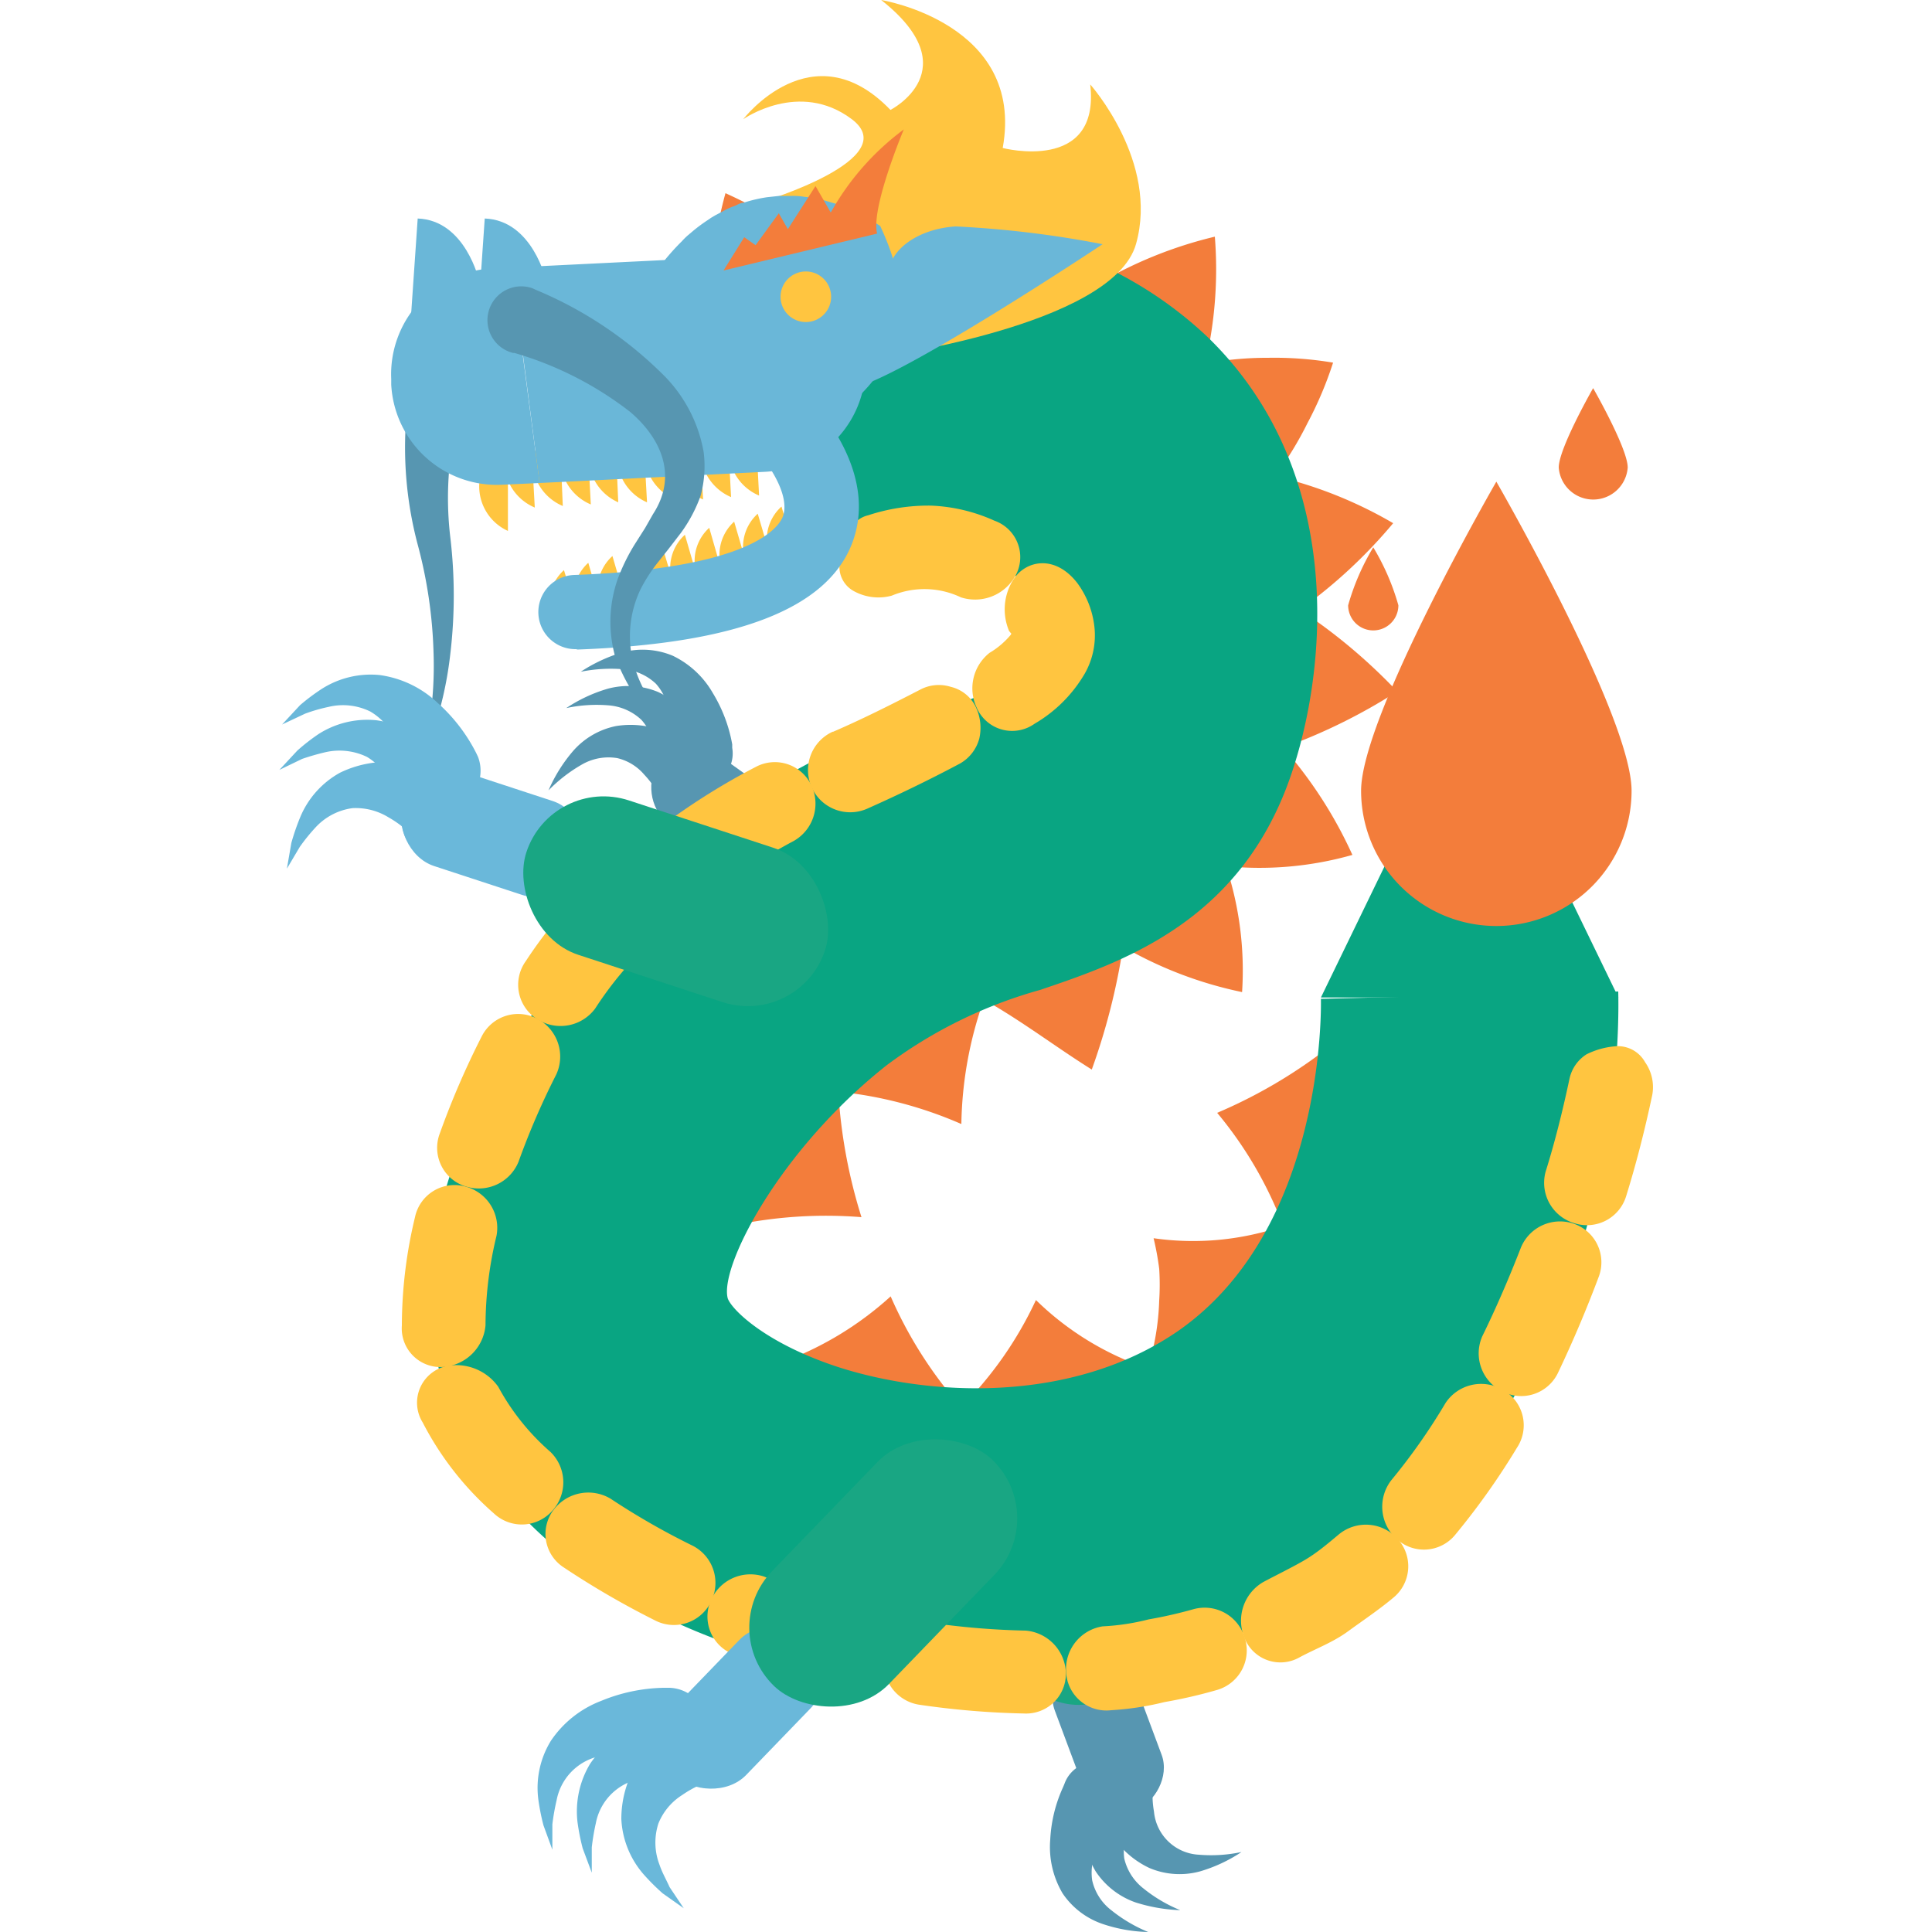<svg id="Layer_1" data-name="Layer 1" xmlns="http://www.w3.org/2000/svg" viewBox="0 0 100 100"><defs><style>.cls-1{fill:#5796b1;}.cls-2{fill:#19a683;}.cls-3{fill:#f37d3b;}.cls-4{fill:#09a582;}.cls-5{fill:#ffc540;}.cls-6{fill:#6ab7d8;}.cls-7{fill:#6ab8da;}</style></defs><title>chinese dragon</title><rect class="cls-1" x="33.35" y="39.99" width="8.46" height="4.38" rx="2.19" ry="2.19" transform="matrix(0.81, 0.58, -0.58, 0.81, 31.51, -13.99)"/><path class="cls-1" d="M33.87,40.48a4.48,4.48,0,0,0,0-1.72,2.72,2.72,0,0,0-.67-1.5,2.79,2.79,0,0,0-1.69-.75,7.52,7.52,0,0,0-2.2.14,7.85,7.85,0,0,1,2.14-1,4.05,4.05,0,0,1,2.62.17,4.77,4.77,0,0,1,2.08,1.94,7.65,7.65,0,0,1,1,2.65l0,.18a1.7,1.7,0,0,1-3.36.58A1.78,1.78,0,0,1,33.87,40.48Z"/><path class="cls-1" d="M34.29,41.54a4.81,4.81,0,0,0-.94-1.44,2.63,2.63,0,0,0-1.4-.86,2.76,2.76,0,0,0-1.81.32,7.89,7.89,0,0,0-1.75,1.35,8,8,0,0,1,1.24-2,4,4,0,0,1,2.26-1.33A4.67,4.67,0,0,1,34.7,38,7.49,7.49,0,0,1,37,39.67l.12.13a1.7,1.7,0,1,1-2.83,1.74Z"/><path class="cls-1" d="M34.62,38.61a4.49,4.49,0,0,0,0-1.72,2.72,2.72,0,0,0-.67-1.5,2.79,2.79,0,0,0-1.69-.75,7.89,7.89,0,0,0-2.2.13,8.15,8.15,0,0,1,2.14-1,4.05,4.05,0,0,1,2.62.17,4.77,4.77,0,0,1,2.08,1.94,7.65,7.65,0,0,1,1,2.65l0,.18a1.7,1.7,0,1,1-3.36.58A1.78,1.78,0,0,1,34.62,38.61Z"/><rect class="cls-1" x="53.12" y="87.49" width="8.46" height="4.38" rx="2.19" ry="2.19" transform="translate(-6.63 174.75) rotate(-110.45)"/><path class="cls-1" d="M59.47,93.16a5,5,0,0,0-1,1.41,2.8,2.8,0,0,0-.28,1.62,2.76,2.76,0,0,0,1,1.56,7.56,7.56,0,0,0,1.9,1.12,8.62,8.62,0,0,1-2.31-.4,4.1,4.1,0,0,1-2.07-1.61,4.71,4.71,0,0,1-.64-2.78,7.39,7.39,0,0,1,.67-2.73l.07-.17a1.71,1.71,0,1,1,3.11,1.4A1.6,1.6,0,0,1,59.47,93.16Z"/><path class="cls-1" d="M59.73,92.05a4.91,4.91,0,0,0,0,1.72A2.46,2.46,0,0,0,62.06,96a7.52,7.52,0,0,0,2.2-.14,7.85,7.85,0,0,1-2.14,1,4,4,0,0,1-2.62-.17,4.63,4.63,0,0,1-2.08-1.93,7.53,7.53,0,0,1-1-2.64l0-.18a1.71,1.71,0,1,1,3.36-.59A1.78,1.78,0,0,1,59.73,92.05Z"/><path class="cls-1" d="M57.8,94.29a5,5,0,0,0-1,1.41,2.72,2.72,0,0,0-.27,1.62,2.69,2.69,0,0,0,1,1.56,7.74,7.74,0,0,0,1.9,1.12,7.9,7.9,0,0,1-2.31-.4A4.08,4.08,0,0,1,55,98a4.71,4.71,0,0,1-.64-2.78,7.39,7.39,0,0,1,.67-2.73l.07-.17a1.71,1.71,0,1,1,3.11,1.4A1.6,1.6,0,0,1,57.8,94.29Z"/><rect class="cls-2" x="47.69" y="77.88" width="13.94" height="7.21" rx="3.6" ry="3.6" transform="translate(-2.59 161.17) rotate(-110.45)"/><path class="cls-3" d="M36.73,16.5a20.78,20.78,0,0,1,6.36-3A23.35,23.35,0,0,0,37.55,10,23.23,23.23,0,0,0,36.73,16.5Z"/><path class="cls-3" d="M43.09,13.53a19.94,19.94,0,0,1,7-.64,22.63,22.63,0,0,0-4-5.23A23.18,23.18,0,0,0,43.09,13.53Z"/><path class="cls-3" d="M50.05,12.89a19.42,19.42,0,0,1,6.73,1.83,22.51,22.51,0,0,0-1.9-6.3A22.8,22.8,0,0,0,50.05,12.89Z"/><path class="cls-3" d="M56.78,14.72a18.17,18.17,0,0,1,5.6,4.1,21.28,21.28,0,0,0,.5-6.57A21.92,21.92,0,0,0,56.78,14.72Z"/><path class="cls-3" d="M62.38,18.82A17.08,17.08,0,0,1,66,24.64a18.2,18.2,0,0,0,1.68-2.75A19.08,19.08,0,0,0,69,18.77a18.34,18.34,0,0,0-3.37-.25A17.12,17.12,0,0,0,62.38,18.82Z"/><path class="cls-3" d="M66,24.64a21.07,21.07,0,0,1,1.28,6.92,26,26,0,0,0,4.83-4.48A22.12,22.12,0,0,0,66,24.64Z"/><path class="cls-3" d="M67.28,31.56a26.9,26.9,0,0,1-.86,7.14,29.36,29.36,0,0,0,5.9-2.91A28.72,28.72,0,0,0,67.28,31.56Z"/><path class="cls-3" d="M66.42,38.7a16.2,16.2,0,0,1-3,6.13A17.59,17.59,0,0,0,70,44.25,22.5,22.5,0,0,0,66.42,38.7Z"/><path class="cls-3" d="M63.46,44.83A15.29,15.29,0,0,1,58.13,49a20.65,20.65,0,0,0,6.16,2.35A17.25,17.25,0,0,0,63.46,44.83Z"/><path class="cls-3" d="M58.13,49a71.17,71.17,0,0,1-7.2,2.74c2,1.13,3.68,2.43,5.58,3.62A33.94,33.94,0,0,0,58.13,49Z"/><path class="cls-3" d="M50.93,51.73a22.83,22.83,0,0,0-4,2,25.31,25.31,0,0,0-3.5,2.78,21.21,21.21,0,0,1,6.33,1.67A20.1,20.1,0,0,1,50.93,51.73Z"/><path class="cls-3" d="M43.39,56.49A27.77,27.77,0,0,0,38,63.42,23.16,23.16,0,0,1,44.59,63,27,27,0,0,1,43.39,56.49Z"/><path class="cls-3" d="M40.25,70.59a22.75,22.75,0,0,0,9.5,2.24A21.9,21.9,0,0,1,46.1,67.1,17.09,17.09,0,0,1,40.25,70.59Z"/><path class="cls-3" d="M49.75,72.83a20.07,20.07,0,0,0,9.66-2,15.18,15.18,0,0,1-5.79-3.54A19.43,19.43,0,0,1,49.75,72.83Z"/><path class="cls-3" d="M59.41,70.82a15.94,15.94,0,0,0,7-7.36,14.37,14.37,0,0,1-6.7.63A14.81,14.81,0,0,1,60,65.67a12.81,12.81,0,0,1,0,1.65A13.11,13.11,0,0,1,59.41,70.82Z"/><path class="cls-3" d="M66.42,63.46a26,26,0,0,0,2.4-9.29A25.84,25.84,0,0,1,63,57.6,20.4,20.4,0,0,1,66.42,63.46Z"/><path class="cls-4" d="M50.57,87.24a39,39,0,0,1-12.25-1.95C30.56,82.7,25,77.87,23.06,72.05c-3.84-11.57,7-24,13.27-29a38.87,38.87,0,0,1,12.55-6.41,18.08,18.08,0,0,0,3.35-1.34c.32-1,1.33-5.12-.43-6.81a5.32,5.32,0,0,0-6.9.06L35.08,16.72a20.55,20.55,0,0,1,27.41.71C70,24.7,68.6,35.55,66.57,40.81c-2.71,7-8.51,9-12.74,10.43a24,24,0,0,0-7.94,3.9c-5.59,4.42-8.67,10.47-8.22,12.07.22.6,2,2.35,5.78,3.57,4.67,1.49,12,1.9,17.5-1.87,7.62-5.27,7.43-16.73,7.42-17.21l15.39-.38C83.84,54.7,83.54,72,69.7,81.57A33.42,33.42,0,0,1,50.57,87.24Z"/><path class="cls-5" d="M49.74,30.92a4.39,4.39,0,0,0-3.58-.09,2.63,2.63,0,0,1-1.92-.21,1.43,1.43,0,0,1-.77-1.53,8.59,8.59,0,0,1,.47-1.52,1.39,1.39,0,0,1,1-.9,10,10,0,0,1,3.23-.5,8.79,8.79,0,0,1,3.3.78,2,2,0,0,1,1,3A2.39,2.39,0,0,1,49.74,30.92Z"/><path class="cls-5" d="M51.22,33.79a4.2,4.2,0,0,0,1.11-.95c0-.1.1.07-.1-.18A2.88,2.88,0,0,1,52.45,30c.64-1,2.16-1.32,3.32.19a4.69,4.69,0,0,1,.87,2.2,4,4,0,0,1-.49,2.47,7.21,7.21,0,0,1-2.6,2.6,2,2,0,0,1-3-.84A2.34,2.34,0,0,1,51.22,33.79Z"/><path class="cls-5" d="M43.09,37.89c1.55-.67,3-1.4,4.53-2.19a2.06,2.06,0,0,1,1.59-.15,1.93,1.93,0,0,1,1.3,1.05,2.5,2.5,0,0,1,.18,1.62,2.12,2.12,0,0,1-1,1.3c-1.56.83-3.19,1.62-4.81,2.34a2.17,2.17,0,0,1-1.75-4Z"/><path class="cls-5" d="M34.43,42.62a34.85,34.85,0,0,1,4.68-2.92,2.09,2.09,0,0,1,2.91,1,2.22,2.22,0,0,1-.94,2.83A30.89,30.89,0,0,0,37,46.13a2.16,2.16,0,0,1-3-.48A2.13,2.13,0,0,1,34.43,42.62Z"/><path class="cls-5" d="M27.22,49.74a23.4,23.4,0,0,1,3.69-4.36,2.07,2.07,0,0,1,3.09.27,2.29,2.29,0,0,1-.2,3,18.43,18.43,0,0,0-3,3.56,2.23,2.23,0,0,1-2.93.58A2.1,2.1,0,0,1,27.22,49.74Z"/><path class="cls-5" d="M22.77,58.65a42.88,42.88,0,0,1,2.16-5,2.11,2.11,0,0,1,2.95-.88,2.21,2.21,0,0,1,.91,2.85,39.08,39.08,0,0,0-1.95,4.51,2.22,2.22,0,0,1-2.7,1.29A2.09,2.09,0,0,1,22.77,58.65Z"/><path class="cls-5" d="M20.8,68.61A24.13,24.13,0,0,1,21.48,63a2.09,2.09,0,0,1,2.66-1.57,2.21,2.21,0,0,1,1.56,2.53,19.89,19.89,0,0,0-.57,4.64,2.36,2.36,0,0,1-2,2.13A2,2,0,0,1,20.8,68.61Z"/><path class="cls-5" d="M25.57,78.34a16,16,0,0,1-3.69-4.71,1.94,1.94,0,0,1,1.27-2.93,2.67,2.67,0,0,1,2.64,1.08,12.09,12.09,0,0,0,2.7,3.37,2.19,2.19,0,0,1,.18,2.95h0A2.11,2.11,0,0,1,25.57,78.34Z"/><path class="cls-5" d="M33.92,83.88a44.18,44.18,0,0,1-4.74-2.75,2.06,2.06,0,0,1-.51-3h0a2.25,2.25,0,0,1,2.93-.56A37.77,37.77,0,0,0,35.84,80a2.16,2.16,0,0,1,1,2.82A2.13,2.13,0,0,1,33.92,83.88Z"/><path class="cls-5" d="M43.18,87.31A46.49,46.49,0,0,1,38,85.64a2.09,2.09,0,0,1-1.2-2.82,2.23,2.23,0,0,1,2.74-1.22,43.78,43.78,0,0,0,4.71,1.52,2.18,2.18,0,0,1,1.53,2.56A2.11,2.11,0,0,1,43.18,87.31Z"/><path class="cls-5" d="M53,88.69a43.08,43.08,0,0,1-5.46-.46,2.16,2.16,0,0,1-1.75-2.55A2.14,2.14,0,0,1,48.21,84a40.29,40.29,0,0,0,4.88.4,2.27,2.27,0,0,1,2.08,2.19A2.06,2.06,0,0,1,53,88.69Z"/><path class="cls-5" d="M63,87.47a25.69,25.69,0,0,1-2.73.63,15.11,15.11,0,0,1-2.75.42,2.09,2.09,0,0,1-2.34-2,2.24,2.24,0,0,1,1.89-2.34,11.9,11.9,0,0,0,2.38-.36,23.1,23.1,0,0,0,2.33-.53,2.16,2.16,0,0,1,2.61,1.37A2.13,2.13,0,0,1,63,87.47Z"/><path class="cls-5" d="M72.09,82.72c-.73.61-1.54,1.15-2.32,1.72s-1.66.89-2.5,1.34a2,2,0,0,1-2.89-1.09,2.31,2.31,0,0,1,1-2.8c.69-.37,1.4-.71,2.08-1.1s1.25-.88,1.85-1.38a2.2,2.2,0,0,1,3,.21h0A2.1,2.1,0,0,1,72.09,82.72Z"/><path class="cls-5" d="M78.52,74.93a37.48,37.48,0,0,1-3.19,4.5,2.09,2.09,0,0,1-3.08.19h0a2.24,2.24,0,0,1-.24-3,31.47,31.47,0,0,0,2.81-4,2.21,2.21,0,0,1,2.9-.72A2.1,2.1,0,0,1,78.52,74.93Z"/><path class="cls-5" d="M82.76,66.06c-.63,1.68-1.33,3.34-2.12,5a2.11,2.11,0,0,1-2.92.94,2.2,2.2,0,0,1-1-2.83c.73-1.49,1.38-3,2-4.59a2.19,2.19,0,0,1,2.74-1.24A2.11,2.11,0,0,1,82.76,66.06Z"/><path class="cls-5" d="M85.52,56.68c-.38,1.79-.82,3.52-1.35,5.23a2.12,2.12,0,0,1-2.72,1.39A2.18,2.18,0,0,1,80,60.65c.5-1.6.9-3.23,1.24-4.83a2,2,0,0,1,.88-1.25,4.07,4.07,0,0,1,1.57-.42,1.61,1.61,0,0,1,1.46.83A2.24,2.24,0,0,1,85.52,56.68Z"/><path class="cls-5" d="M39.52,10.42s7.29-2.2,4.57-4.25-5.62,0-5.62,0,3.58-4.68,7.62-.48c0,0,4.09-2.08-.48-5.69,0,0,7.46,1.2,6.29,7.66,0,0,5.06,1.32,4.53-3.29,0,0,3.57,4,2.37,8.26s-13.55,5.89-13.55,5.89"/><line class="cls-5" x1="24.69" y1="24.89" x2="39.21" y2="24.12"/><path class="cls-5" d="M24.7,23.49a2.57,2.57,0,0,0,1.52,2.86l-.16-3.06Z"/><path class="cls-5" d="M26.15,23.42a2.57,2.57,0,0,0,1.53,2.85l-.17-3.06Z"/><path class="cls-5" d="M27.6,23.34a2.57,2.57,0,0,0,1.53,2.85L29,23.13Z"/><path class="cls-5" d="M29.05,23.26a2.57,2.57,0,0,0,1.53,2.85l-.16-3.06Z"/><path class="cls-5" d="M30.51,23.18A2.57,2.57,0,0,0,32,26L31.87,23Z"/><path class="cls-5" d="M32,23.11A2.56,2.56,0,0,0,33.49,26l-.17-3.06Z"/><path class="cls-5" d="M33.41,23a2.57,2.57,0,0,0,1.53,2.85l-.17-3.06Z"/><path class="cls-5" d="M34.86,23a2.57,2.57,0,0,0,1.53,2.85l-.16-3.06Z"/><path class="cls-5" d="M36.31,22.87a2.59,2.59,0,0,0,1.53,2.86l-.16-3.06Z"/><path class="cls-5" d="M37.77,22.8a2.56,2.56,0,0,0,1.52,2.85l-.16-3.06Z"/><line class="cls-5" x1="28.32" y1="31.2" x2="40.86" y2="27.54"/><path class="cls-5" d="M28.74,32.38a2.31,2.31,0,0,1,.45-2.87L30,32.15Z"/><path class="cls-5" d="M30,32a2.31,2.31,0,0,1,.45-2.87l.77,2.65Z"/><path class="cls-5" d="M31.25,31.65a2.3,2.3,0,0,1,.45-2.87l.77,2.64Z"/><path class="cls-5" d="M32.5,31.28A2.31,2.31,0,0,1,33,28.41l.77,2.65Z"/><path class="cls-5" d="M33.76,30.92a2.3,2.3,0,0,1,.45-2.87L35,30.69Z"/><path class="cls-5" d="M35,30.55a2.31,2.31,0,0,1,.45-2.87l.77,2.65Z"/><path class="cls-5" d="M36.27,30.19a2.3,2.3,0,0,1,.44-2.87L37.48,30Z"/><path class="cls-5" d="M37.52,29.82A2.31,2.31,0,0,1,38,27l.77,2.64Z"/><path class="cls-5" d="M38.77,29.46a2.31,2.31,0,0,1,.45-2.87L40,29.23Z"/><path class="cls-5" d="M40,29.09a2.3,2.3,0,0,1,.45-2.87l.77,2.64Z"/><path class="cls-5" d="M24.88,24.56a2.53,2.53,0,0,0,1.41,2.92V24.42Z"/><path class="cls-1" d="M25.53,17.65a12.78,12.78,0,0,0-2,4.7,17.28,17.28,0,0,0-.22,5.48,25.62,25.62,0,0,1,0,6,19.49,19.49,0,0,1-1.53,5.69,19.31,19.31,0,0,0,.66-5.74,24.08,24.08,0,0,0-.83-5.63A19.61,19.61,0,0,1,21,22a15.42,15.42,0,0,1,1.68-6.32,1.76,1.76,0,0,1,3.11,1.64l-.15.23Z"/><path class="cls-6" d="M29.82,33.6a1.92,1.92,0,0,1-.07-3.84c9-.33,10.51-2.4,10.76-3,.44-1.12-.8-2.88-1.47-3.56a1.92,1.92,0,0,1,2.72-2.72c.39.39,3.8,3.93,2.33,7.68-1.32,3.37-6,5.16-14.2,5.46Z"/><path class="cls-6" d="M45.56,11.7l0,0a8.79,8.79,0,0,0-.93-.56L44.36,11l-.27-.12-.56-.24c-.18-.07-.4-.13-.6-.19s-.41-.12-.62-.16-.44-.08-.66-.1a3.53,3.53,0,0,0-.66-.05h-.66l-.64.07a7.38,7.38,0,0,0-1.19.28c-.19,0-.35.13-.53.19s-.34.14-.49.22l-.45.24-.22.13-.19.13a8.39,8.39,0,0,0-.72.53l-.32.27a3.7,3.7,0,0,0-.28.28,12.07,12.07,0,0,0-1.74,2.17,20,20,0,0,0-1.15,2.1,33.54,33.54,0,0,0-1.56,4.1c-.42,1.35,4.31-6.83,4-5.48-.61,2.68-1.08,5.35-1.42,8a79.42,79.42,0,0,1,4.4-6.68c.78-1.06-3.5,7.44-2.66,6.47a27,27,0,0,1,2.58-2.64A10.68,10.68,0,0,1,39,19.6a.16.16,0,0,1,.09-.07A3.58,3.58,0,0,1,40.2,19c.3-.07.51,0,.31.23a.64.64,0,0,1-.22.14l-.14.05-.17,0-.17,0a.48.48,0,0,1-.17,0,.45.45,0,0,1-.16,0,.76.76,0,0,0-.14,0,.94.94,0,0,0-.28,0h0L39,19.6a.21.21,0,0,0-.06.15,9.71,9.71,0,0,0,.14,1c.14.82.28,1.86.36,3v.19C44.31,21.23,48.68,18.33,45.56,11.7Z"/><path class="cls-4" d="M39.06,19.53a.16.16,0,0,0-.09.07l.08-.06Z"/><path class="cls-6" d="M25.43,13.9a5.48,5.48,0,0,0-5.18,5.72v.29A5.48,5.48,0,0,0,26,25.09L27.93,25,26.46,13.85Z"/><path class="cls-6" d="M44.8,18.7l0-.28a5.48,5.48,0,0,0-5.72-5.19l-12.6.62L27.93,25l11.68-.58A5.48,5.48,0,0,0,44.8,18.7Z"/><circle class="cls-5" cx="41.71" cy="15.36" r="1.31"/><path class="cls-6" d="M57.07,12.64S46,20,44,20.09s2.08-4.48,2-5.79,1.48-2.46,3.47-2.58A53.3,53.3,0,0,1,57.07,12.64Z"/><path class="cls-6" d="M24.8,14.53s-.7-3.13-3.18-3.22l-.44,6.4"/><path class="cls-6" d="M28.27,14.53s-.7-3.13-3.18-3.22l-.44,6.4"/><path class="cls-1" d="M27.73,15a20.52,20.52,0,0,1,6.69,4.49,7.47,7.47,0,0,1,2,3.9,5.82,5.82,0,0,1-.16,2.28,7.58,7.58,0,0,1-1,1.89l-.63.82-.53.67a8.27,8.27,0,0,0-.94,1.44,5.63,5.63,0,0,0-.49,3.29c.39,2.31,2.17,4.3,4.17,5.71a9.91,9.91,0,0,1-5-5.51,6.68,6.68,0,0,1,.13-4,10,10,0,0,1,.88-1.8l.54-.85.41-.72c1.27-1.95.46-3.88-1.17-5.28a17.9,17.9,0,0,0-6-3.06l-.07,0a1.75,1.75,0,1,1,1-3.35Z"/><path class="cls-3" d="M37.45,14l1.07-1.72.59.41,1.2-1.65.47.82,1.43-2.23L43,11a13.62,13.62,0,0,1,3.78-4.3s-1.72,4.08-1.38,5.39"/><polygon class="cls-4" points="68.37 51.63 76.07 35.76 83.77 51.63 68.37 51.63"/><path class="cls-3" d="M84.45,40.93a7,7,0,0,1-14,0c0-3.86,7-16,7-16S84.45,37.07,84.45,40.93Z"/><path class="cls-3" d="M72.38,31.33a1.3,1.3,0,0,1-2.6,0,12.22,12.22,0,0,1,1.3-3A12.22,12.22,0,0,1,72.38,31.33Z"/><path class="cls-3" d="M84.25,24.2a1.79,1.79,0,0,1-3.57,0c0-1,1.78-4.11,1.78-4.11S84.25,23.21,84.25,24.2Z"/><rect class="cls-7" x="20.6" y="40.59" width="9.88" height="5.11" rx="2.55" ry="2.55" transform="translate(14.71 -5.81) rotate(18.15)"/><path class="cls-7" d="M20.81,42.54a5.4,5.4,0,0,0-.56-1.93A3.17,3.17,0,0,0,19,39.18a3.27,3.27,0,0,0-2.14-.25,12.62,12.62,0,0,0-1.22.35l-1.18.57.93-1A10.42,10.42,0,0,1,16.48,38a4.68,4.68,0,0,1,3-.72,5.48,5.48,0,0,1,3,1.43,9,9,0,0,1,2,2.61l.1.19A2,2,0,0,1,21,43.37,1.94,1.94,0,0,1,20.81,42.54Z"/><path class="cls-7" d="M21.64,43.58A5.62,5.62,0,0,0,20.1,42.3a3.23,3.23,0,0,0-1.86-.47,3.17,3.17,0,0,0-1.91,1,9.9,9.9,0,0,0-.81,1l-.67,1.13.23-1.33a12,12,0,0,1,.45-1.31A4.68,4.68,0,0,1,17.59,40a5.55,5.55,0,0,1,3.29-.5,8.94,8.94,0,0,1,3.13,1l.18.1a2,2,0,1,1-1.9,3.49A2.08,2.08,0,0,1,21.64,43.58Z"/><path class="cls-7" d="M21,40.19a5.59,5.59,0,0,0-.55-1.93,3.19,3.19,0,0,0-1.28-1.43A3.2,3.2,0,0,0,17,36.59a8.58,8.58,0,0,0-1.21.35l-1.19.56.93-1a10.55,10.55,0,0,1,1.12-.84,4.71,4.71,0,0,1,3-.72,5.43,5.43,0,0,1,3,1.44,8.8,8.8,0,0,1,2,2.6l.09.19A2,2,0,0,1,21.21,41,2.23,2.23,0,0,1,21,40.19Z"/><rect class="cls-2" x="26.84" y="42.44" width="16.27" height="8.41" rx="4.21" ry="4.21" transform="translate(16.27 -8.57) rotate(18.15)"/><rect class="cls-7" x="33.51" y="85.82" width="9.88" height="5.11" rx="2.55" ry="2.55" transform="translate(-51.83 54.63) rotate(-45.99)"/><path class="cls-7" d="M35.84,92.37a5.59,5.59,0,0,0-2-.34,2.88,2.88,0,0,0-3,2.34,11.63,11.63,0,0,0-.21,1.25v1.31l-.47-1.26a11.45,11.45,0,0,1-.27-1.37,4.78,4.78,0,0,1,.65-3,5.57,5.57,0,0,1,2.6-2.08,9.11,9.11,0,0,1,3.22-.67h.22a2,2,0,0,1,.09,4A2.1,2.1,0,0,1,35.84,92.37Z"/><path class="cls-7" d="M37.14,92.08a5.51,5.51,0,0,0-1.83.83,3.12,3.12,0,0,0-1.23,1.47,3.2,3.2,0,0,0,.06,2.15c.13.39.34.75.52,1.15l.73,1.09L34.3,98a11.41,11.41,0,0,1-1-1,4.7,4.7,0,0,1-1.14-2.85,5.53,5.53,0,0,1,1-3.17,9.17,9.17,0,0,1,2.29-2.37l.18-.12a2,2,0,0,1,2.31,3.24A2,2,0,0,1,37.14,92.08Z"/><path class="cls-7" d="M33.81,91.18a5.63,5.63,0,0,0-2-.34,2.88,2.88,0,0,0-3,2.34,11.59,11.59,0,0,0-.22,1.25v1.31l-.46-1.26a11.45,11.45,0,0,1-.27-1.37,4.65,4.65,0,0,1,.65-3,5.49,5.49,0,0,1,2.6-2.07,8.9,8.9,0,0,1,3.22-.68h.21a2,2,0,0,1,.1,4A2.1,2.1,0,0,1,33.81,91.18Z"/><rect class="cls-2" x="37.58" y="77.21" width="16.27" height="8.41" rx="4.21" ry="4.21" transform="translate(-44.6 57.73) rotate(-45.99)"/></svg>